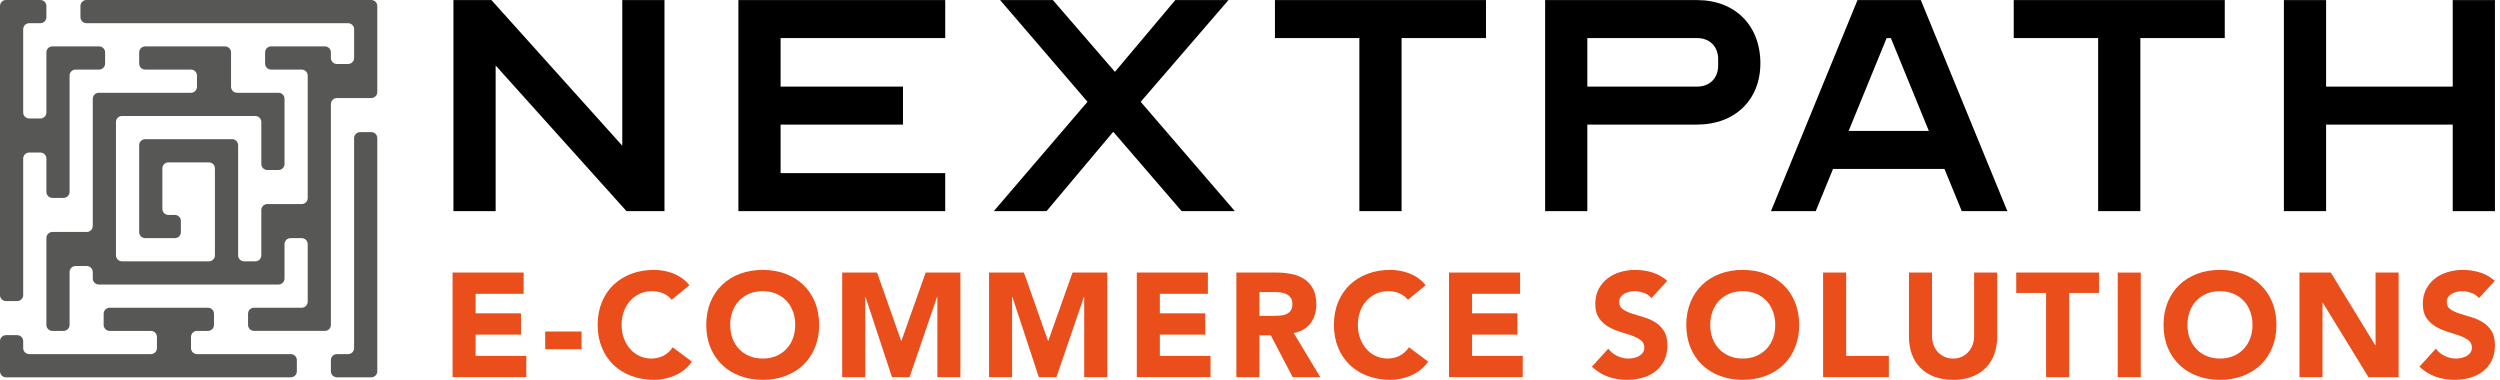 <?xml version="1.0" encoding="utf-8"?>
<!-- Generator: Adobe Illustrator 16.0.0, SVG Export Plug-In . SVG Version: 6.00 Build 0)  -->
<!DOCTYPE svg PUBLIC "-//W3C//DTD SVG 1.1//EN" "http://www.w3.org/Graphics/SVG/1.1/DTD/svg11.dtd">
<svg version="1.1" id="Layer_1" xmlns="http://www.w3.org/2000/svg" xmlns:xlink="http://www.w3.org/1999/xlink" x="0px" y="0px"
	 width="323.5px" height="49.125px" viewBox="0 0 323.5 49.125" enable-background="new 0 0 323.5 49.125" xml:space="preserve">
<g>
	<path d="M64.137,8.476v18.843h-5.462V0.011h4.916l16.931,18.843V0.011h5.462v27.309h-4.916L64.137,8.476z"/>
	<path d="M101.01,4.926v6.282h15.838v4.915H101.01v6.281h21.301v4.916H95.548V0.011h26.763v4.915H101.01z"/>
	<path d="M159.785,27.319h-6.883l-8.847-10.268l-8.63,10.268h-6.827l12.125-14.146L129.417,0.011h6.827l8.029,9.285l7.811-9.285
		h6.881l-11.359,13.163L159.785,27.319z"/>
	<path d="M164.979,0.011h27.309v4.915h-10.923v22.394h-5.462V4.926h-10.924V0.011z"/>
	<path d="M205.401,27.319h-5.462V0.011h19.661c4.916,0,8.193,3.277,8.193,8.192c0,4.697-3.277,7.919-8.193,7.919h-14.199V27.319z
		 M205.401,11.208h14.199c1.639,0,2.731-1.092,2.731-2.731V7.657c0-1.638-1.093-2.731-2.731-2.731h-14.199V11.208z"/>
	<path d="M229.165,27.319l11.197-27.309h8.192l11.198,27.309h-5.9l-2.238-5.462h-14.42l-2.239,5.462H229.165z M249.593,16.942
		l-4.915-12.017h-0.547l-4.916,12.017H249.593z"/>
	<path d="M260.577,0.011h27.308v4.915h-10.923v22.394h-5.463V4.926h-10.922V0.011z"/>
	<path d="M300.998,11.208h16.385V0.011h5.463v27.309h-5.463V16.123h-16.385v11.197h-5.461V0.011h5.461V11.208z"/>
</g>
<g>
	<path fill="#E94E1B" d="M58.562,35.269h9.197v2.753h-6.214v2.524h5.87v2.753h-5.87v2.753h6.558v2.753h-9.541V35.269z"/>
	<path fill="#E94E1B" d="M75.253,45.192h-4.704v-2.295h4.704V45.192z"/>
	<path fill="#E94E1B" d="M86.916,38.787c-0.293-0.357-0.653-0.631-1.08-0.822c-0.427-0.191-0.921-0.287-1.481-0.287
		c-0.561,0-1.081,0.108-1.559,0.325c-0.478,0.217-0.893,0.519-1.243,0.908c-0.35,0.389-0.625,0.851-0.822,1.386
		c-0.197,0.535-0.296,1.115-0.296,1.739c0,0.638,0.099,1.221,0.296,1.75c0.198,0.529,0.469,0.988,0.813,1.376
		c0.344,0.389,0.749,0.691,1.214,0.908c0.465,0.217,0.965,0.325,1.5,0.325c0.612,0,1.153-0.127,1.625-0.382
		c0.472-0.255,0.861-0.612,1.166-1.071l2.486,1.855c-0.573,0.803-1.3,1.396-2.179,1.778c-0.88,0.382-1.785,0.574-2.715,0.574
		c-1.059,0-2.034-0.166-2.926-0.497c-0.892-0.332-1.663-0.806-2.313-1.424c-0.65-0.618-1.157-1.367-1.52-2.247
		c-0.364-0.88-0.545-1.861-0.545-2.945c0-1.083,0.181-2.064,0.545-2.944c0.363-0.88,0.87-1.628,1.52-2.247
		c0.65-0.618,1.421-1.093,2.313-1.424s1.867-0.498,2.926-0.498c0.382,0,0.78,0.036,1.195,0.105c0.414,0.07,0.822,0.182,1.224,0.334
		c0.401,0.153,0.787,0.357,1.156,0.612c0.37,0.255,0.701,0.567,0.994,0.937L86.916,38.787z"/>
	<path fill="#E94E1B" d="M91.389,42.037c0-1.083,0.182-2.064,0.545-2.944c0.364-0.88,0.87-1.628,1.521-2.247
		c0.65-0.618,1.421-1.093,2.313-1.424c0.893-0.332,1.867-0.498,2.925-0.498c1.059,0,2.033,0.166,2.926,0.498
		c0.892,0.332,1.663,0.806,2.313,1.424c0.65,0.618,1.157,1.367,1.52,2.247c0.364,0.879,0.545,1.861,0.545,2.944
		c0,1.084-0.182,2.065-0.545,2.945c-0.363,0.879-0.87,1.628-1.52,2.247c-0.65,0.618-1.422,1.093-2.313,1.424
		c-0.893,0.331-1.867,0.497-2.926,0.497c-1.058,0-2.032-0.166-2.925-0.497c-0.892-0.332-1.663-0.806-2.313-1.424
		c-0.65-0.618-1.157-1.367-1.521-2.247C91.571,44.102,91.389,43.121,91.389,42.037z M94.487,42.037c0,0.638,0.098,1.221,0.296,1.75
		c0.197,0.529,0.48,0.988,0.851,1.376c0.369,0.389,0.813,0.691,1.329,0.908c0.517,0.217,1.093,0.325,1.73,0.325
		c0.637,0,1.214-0.108,1.731-0.325c0.516-0.217,0.959-0.519,1.329-0.908c0.37-0.389,0.653-0.848,0.851-1.376
		c0.197-0.529,0.296-1.112,0.296-1.75c0-0.624-0.099-1.204-0.296-1.739c-0.198-0.536-0.481-0.998-0.851-1.386
		c-0.37-0.389-0.812-0.691-1.329-0.908c-0.517-0.217-1.094-0.325-1.731-0.325c-0.637,0-1.213,0.108-1.73,0.325
		c-0.516,0.217-0.959,0.519-1.329,0.908c-0.37,0.389-0.653,0.851-0.851,1.386C94.585,40.833,94.487,41.413,94.487,42.037z"/>
	<path fill="#E94E1B" d="M108.979,35.269h4.513l3.116,8.833h0.038l3.136-8.833h4.493v13.537h-2.982V38.424h-0.039l-3.556,10.382
		h-2.275L112,38.424h-0.038v10.382h-2.983V35.269z"/>
	<path fill="#E94E1B" d="M127.983,35.269h4.512l3.116,8.833h0.038l3.136-8.833h4.493v13.537h-2.983V38.424h-0.038l-3.556,10.382
		h-2.275l-3.422-10.382h-0.039v10.382h-2.982V35.269z"/>
	<path fill="#E94E1B" d="M147.102,35.269h9.197v2.753h-6.214v2.524h5.869v2.753h-5.869v2.753h6.558v2.753h-9.541V35.269z"/>
	<path fill="#E94E1B" d="M159.988,35.269h5.239c0.688,0,1.341,0.067,1.96,0.201c0.617,0.134,1.159,0.357,1.624,0.669
		c0.466,0.312,0.836,0.733,1.109,1.262c0.273,0.529,0.411,1.189,0.411,1.979c0,0.956-0.249,1.769-0.746,2.438
		c-0.497,0.669-1.224,1.093-2.18,1.271l3.442,5.717h-3.575l-2.83-5.411h-1.473v5.411h-2.982V35.269z M162.971,40.871h1.76
		c0.268,0,0.551-0.01,0.851-0.029s0.57-0.076,0.812-0.172s0.442-0.245,0.603-0.449c0.159-0.204,0.238-0.491,0.238-0.86
		c0-0.344-0.069-0.618-0.21-0.822c-0.141-0.204-0.319-0.36-0.535-0.468c-0.217-0.108-0.466-0.182-0.746-0.22
		c-0.28-0.038-0.555-0.057-0.822-0.057h-1.95V40.871z"/>
	<path fill="#E94E1B" d="M182.187,38.787c-0.294-0.357-0.653-0.631-1.081-0.822c-0.427-0.191-0.921-0.287-1.481-0.287
		s-1.08,0.108-1.558,0.325c-0.479,0.217-0.893,0.519-1.243,0.908c-0.351,0.389-0.625,0.851-0.822,1.386
		c-0.197,0.535-0.296,1.115-0.296,1.739c0,0.638,0.099,1.221,0.296,1.75s0.469,0.988,0.812,1.376
		c0.345,0.389,0.749,0.691,1.214,0.908c0.466,0.217,0.966,0.325,1.501,0.325c0.612,0,1.153-0.127,1.625-0.382
		c0.472-0.255,0.86-0.612,1.167-1.071l2.485,1.855c-0.573,0.803-1.3,1.396-2.18,1.778s-1.785,0.574-2.715,0.574
		c-1.059,0-2.033-0.166-2.925-0.497c-0.894-0.332-1.664-0.806-2.314-1.424c-0.649-0.618-1.156-1.367-1.52-2.247
		c-0.363-0.88-0.545-1.861-0.545-2.945c0-1.083,0.182-2.064,0.545-2.944c0.363-0.88,0.87-1.628,1.52-2.247
		c0.65-0.618,1.421-1.093,2.314-1.424c0.892-0.332,1.866-0.498,2.925-0.498c0.383,0,0.78,0.036,1.194,0.105
		c0.414,0.07,0.822,0.182,1.224,0.334c0.402,0.153,0.787,0.357,1.157,0.612c0.37,0.255,0.701,0.567,0.994,0.937L182.187,38.787z"/>
	<path fill="#E94E1B" d="M187.501,35.269h9.197v2.753h-6.214v2.524h5.869v2.753h-5.869v2.753h6.558v2.753h-9.541V35.269z"/>
	<path fill="#E94E1B" d="M213.694,38.577c-0.242-0.306-0.57-0.532-0.984-0.679c-0.414-0.147-0.807-0.22-1.176-0.22
		c-0.217,0-0.44,0.026-0.67,0.077c-0.229,0.051-0.446,0.131-0.649,0.239c-0.204,0.108-0.37,0.252-0.497,0.43
		c-0.128,0.179-0.191,0.396-0.191,0.65c0,0.408,0.152,0.72,0.459,0.937c0.306,0.217,0.691,0.401,1.156,0.555
		c0.466,0.153,0.966,0.306,1.501,0.458c0.536,0.153,1.036,0.37,1.501,0.65s0.851,0.657,1.156,1.128
		c0.307,0.472,0.46,1.103,0.46,1.893c0,0.752-0.141,1.409-0.421,1.969c-0.28,0.561-0.66,1.026-1.138,1.396
		c-0.479,0.37-1.033,0.644-1.663,0.822c-0.631,0.178-1.298,0.268-1.999,0.268c-0.879,0-1.695-0.134-2.446-0.401
		c-0.753-0.268-1.453-0.701-2.104-1.3l2.122-2.333c0.307,0.408,0.691,0.724,1.156,0.946c0.466,0.223,0.947,0.334,1.444,0.334
		c0.242,0,0.487-0.028,0.736-0.086c0.248-0.057,0.471-0.143,0.669-0.258c0.197-0.114,0.356-0.261,0.478-0.439
		c0.121-0.178,0.182-0.389,0.182-0.631c0-0.408-0.156-0.729-0.469-0.966c-0.312-0.235-0.704-0.437-1.175-0.602
		c-0.472-0.166-0.981-0.331-1.53-0.497c-0.548-0.166-1.058-0.389-1.529-0.669s-0.864-0.65-1.176-1.109
		c-0.312-0.459-0.469-1.064-0.469-1.816c0-0.726,0.144-1.363,0.431-1.912c0.287-0.548,0.669-1.007,1.147-1.376
		c0.478-0.37,1.028-0.647,1.653-0.832c0.624-0.185,1.269-0.277,1.931-0.277c0.766,0,1.504,0.108,2.218,0.325s1.357,0.58,1.932,1.09
		L213.694,38.577z"/>
	<path fill="#E94E1B" d="M218.206,42.037c0-1.083,0.183-2.064,0.546-2.944c0.362-0.88,0.87-1.628,1.52-2.247
		c0.65-0.618,1.421-1.093,2.313-1.424s1.867-0.498,2.926-0.498c1.058,0,2.032,0.166,2.925,0.498
		c0.892,0.332,1.663,0.806,2.313,1.424s1.156,1.367,1.52,2.247c0.363,0.879,0.546,1.861,0.546,2.944
		c0,1.084-0.183,2.065-0.546,2.945c-0.363,0.879-0.869,1.628-1.52,2.247s-1.422,1.093-2.313,1.424
		c-0.893,0.331-1.867,0.497-2.925,0.497c-1.059,0-2.033-0.166-2.926-0.497c-0.893-0.332-1.663-0.806-2.313-1.424
		c-0.649-0.618-1.157-1.367-1.52-2.247C218.389,44.102,218.206,43.121,218.206,42.037z M221.304,42.037
		c0,0.638,0.099,1.221,0.297,1.75c0.197,0.529,0.48,0.988,0.851,1.376c0.369,0.389,0.812,0.691,1.329,0.908
		c0.516,0.217,1.093,0.325,1.73,0.325c0.637,0,1.214-0.108,1.73-0.325c0.516-0.217,0.958-0.519,1.328-0.908
		c0.369-0.389,0.653-0.848,0.851-1.376c0.198-0.529,0.297-1.112,0.297-1.75c0-0.624-0.099-1.204-0.297-1.739
		c-0.197-0.536-0.481-0.998-0.851-1.386c-0.37-0.389-0.812-0.691-1.328-0.908c-0.517-0.217-1.094-0.325-1.73-0.325
		c-0.638,0-1.215,0.108-1.73,0.325c-0.517,0.217-0.96,0.519-1.329,0.908c-0.37,0.389-0.653,0.851-0.851,1.386
		C221.402,40.833,221.304,41.413,221.304,42.037z"/>
	<path fill="#E94E1B" d="M235.911,35.269h2.982v10.783h5.525v2.753h-8.508V35.269z"/>
	<path fill="#E94E1B" d="M258.434,43.586c0,0.803-0.122,1.542-0.363,2.218c-0.243,0.676-0.603,1.262-1.081,1.759
		c-0.478,0.497-1.074,0.886-1.787,1.166c-0.714,0.28-1.536,0.421-2.467,0.421c-0.943,0-1.771-0.141-2.485-0.421
		c-0.714-0.28-1.31-0.669-1.788-1.166c-0.478-0.497-0.838-1.083-1.08-1.759c-0.242-0.675-0.363-1.415-0.363-2.218v-8.317h2.982
		v8.203c0,0.42,0.067,0.81,0.201,1.166c0.134,0.357,0.321,0.666,0.564,0.927c0.241,0.262,0.531,0.465,0.869,0.612
		c0.338,0.147,0.704,0.22,1.1,0.22s0.759-0.073,1.09-0.22c0.331-0.146,0.618-0.35,0.86-0.612c0.242-0.261,0.431-0.57,0.564-0.927
		c0.134-0.356,0.2-0.746,0.2-1.166v-8.203h2.983V43.586z"/>
	<path fill="#E94E1B" d="M264.762,37.908h-3.862v-2.639h10.707v2.639h-3.862v10.898h-2.982V37.908z"/>
	<path fill="#E94E1B" d="M274.034,35.269h2.983v13.537h-2.983V35.269z"/>
	<path fill="#E94E1B" d="M279.961,42.037c0-1.083,0.182-2.064,0.545-2.944c0.363-0.88,0.87-1.628,1.521-2.247
		c0.649-0.618,1.421-1.093,2.313-1.424c0.892-0.332,1.867-0.498,2.925-0.498s2.033,0.166,2.926,0.498
		c0.892,0.332,1.663,0.806,2.313,1.424c0.649,0.618,1.156,1.367,1.52,2.247c0.363,0.879,0.545,1.861,0.545,2.944
		c0,1.084-0.182,2.065-0.545,2.945c-0.363,0.879-0.87,1.628-1.52,2.247c-0.65,0.618-1.422,1.093-2.313,1.424
		c-0.893,0.331-1.868,0.497-2.926,0.497s-2.033-0.166-2.925-0.497c-0.893-0.332-1.664-0.806-2.313-1.424
		c-0.65-0.618-1.157-1.367-1.521-2.247C280.143,44.102,279.961,43.121,279.961,42.037z M283.059,42.037
		c0,0.638,0.099,1.221,0.296,1.75c0.198,0.529,0.481,0.988,0.852,1.376c0.369,0.389,0.812,0.691,1.329,0.908
		c0.516,0.217,1.092,0.325,1.729,0.325s1.215-0.108,1.73-0.325c0.517-0.217,0.959-0.519,1.329-0.908
		c0.369-0.389,0.652-0.848,0.851-1.376c0.197-0.529,0.297-1.112,0.297-1.75c0-0.624-0.1-1.204-0.297-1.739
		c-0.198-0.536-0.481-0.998-0.851-1.386c-0.37-0.389-0.812-0.691-1.329-0.908c-0.516-0.217-1.093-0.325-1.73-0.325
		s-1.214,0.108-1.729,0.325c-0.517,0.217-0.96,0.519-1.329,0.908c-0.37,0.389-0.653,0.851-0.852,1.386
		C283.157,40.833,283.059,41.413,283.059,42.037z"/>
	<path fill="#E94E1B" d="M297.551,35.269h4.054l5.755,9.407h0.038v-9.407h2.982v13.537h-3.9l-5.908-9.636h-0.038v9.636h-2.982
		V35.269z"/>
	<path fill="#E94E1B" d="M320.78,38.577c-0.242-0.306-0.57-0.532-0.984-0.679c-0.414-0.147-0.807-0.22-1.176-0.22
		c-0.217,0-0.44,0.026-0.67,0.077c-0.229,0.051-0.446,0.131-0.649,0.239c-0.204,0.108-0.37,0.252-0.497,0.43
		c-0.128,0.179-0.191,0.396-0.191,0.65c0,0.408,0.152,0.72,0.459,0.937c0.306,0.217,0.691,0.401,1.156,0.555
		c0.466,0.153,0.966,0.306,1.501,0.458c0.536,0.153,1.036,0.37,1.501,0.65s0.851,0.657,1.157,1.128
		c0.306,0.472,0.459,1.103,0.459,1.893c0,0.752-0.141,1.409-0.421,1.969c-0.28,0.561-0.66,1.026-1.138,1.396
		c-0.479,0.37-1.032,0.644-1.663,0.822c-0.631,0.178-1.298,0.268-1.998,0.268c-0.88,0-1.695-0.134-2.447-0.401
		c-0.753-0.268-1.453-0.701-2.104-1.3l2.122-2.333c0.307,0.408,0.691,0.724,1.157,0.946c0.465,0.223,0.946,0.334,1.443,0.334
		c0.242,0,0.487-0.028,0.736-0.086c0.248-0.057,0.471-0.143,0.669-0.258c0.197-0.114,0.356-0.261,0.479-0.439
		c0.12-0.178,0.181-0.389,0.181-0.631c0-0.408-0.155-0.729-0.468-0.966c-0.312-0.235-0.705-0.437-1.176-0.602
		c-0.472-0.166-0.981-0.331-1.529-0.497c-0.549-0.166-1.059-0.389-1.53-0.669s-0.863-0.65-1.176-1.109s-0.469-1.064-0.469-1.816
		c0-0.726,0.144-1.363,0.431-1.912c0.287-0.548,0.669-1.007,1.147-1.376c0.478-0.37,1.028-0.647,1.653-0.832
		c0.624-0.185,1.269-0.277,1.931-0.277c0.766,0,1.504,0.108,2.218,0.325s1.358,0.58,1.932,1.09L320.78,38.577z"/>
</g>
<g>
	<path fill="#575756" d="M11.189,3.001h33.853c0.43,0,0.779,0.349,0.779,0.779v3.72c0,0.43-0.349,0.779-0.779,0.779h-1.444
		c-0.431,0-0.779-0.349-0.779-0.779V6.782c0-0.431-0.348-0.779-0.778-0.779h-6.96c-0.43,0-0.778,0.348-0.778,0.779v1.444
		c0,0.43,0.349,0.778,0.778,0.778h3.959c0.43,0,0.778,0.349,0.778,0.779v15.844c0,0.431-0.349,0.779-0.778,0.779h-4.446
		c-0.43,0-0.779,0.349-0.779,0.779v5.852c0,0.43-0.348,0.779-0.779,0.779h-1.444c-0.43,0-0.779-0.349-0.779-0.779v-2.223l0,0V18.789
		c0-0.431-0.349-0.78-0.779-0.78H18.789c-0.431,0-0.779,0.349-0.779,0.78v11.246c0,0.431,0.349,0.779,0.779,0.779h3.838
		c0.43,0,0.779-0.349,0.779-0.779V28.59c0-0.43-0.349-0.778-0.779-0.778H21.79c-0.43,0-0.778-0.349-0.778-0.779V21.79
		c0-0.43,0.348-0.778,0.778-0.778h5.244c0.43,0,0.778,0.348,0.778,0.778v6.023l0,0v3.36l0,0v1.864c0,0.43-0.348,0.779-0.778,0.779
		H15.787c-0.43,0-0.779-0.349-0.779-0.779v-17.25c0-0.43,0.349-0.779,0.779-0.779h17.25c0.431,0,0.779,0.349,0.779,0.779v5.433
		c0,0.43,0.349,0.779,0.779,0.779h1.444c0.43,0,0.779-0.349,0.779-0.779v-8.435c0-0.43-0.349-0.779-0.779-0.779h-5.363
		c-0.43,0-0.779-0.349-0.779-0.779V9.004l0,0V6.782c0-0.431-0.349-0.779-0.779-0.779H18.789c-0.431,0-0.779,0.348-0.779,0.779v1.444
		c0,0.43,0.349,0.778,0.779,0.778h5.921c0.43,0,0.778,0.349,0.778,0.779v1.444c0,0.43-0.348,0.779-0.778,0.779H12.785
		c-0.43,0-0.779,0.349-0.779,0.779v16.452c0,0.43-0.349,0.779-0.779,0.779H6.782c-0.431,0-0.779,0.348-0.779,0.778v11.247
		c0,0.43,0.348,0.778,0.779,0.778h1.443c0.43,0,0.779-0.348,0.779-0.778v-2.223l0,0v-4.616c0-0.43,0.349-0.779,0.779-0.779h1.444
		c0.43,0,0.779,0.349,0.779,0.779v0.835c0,0.43,0.349,0.779,0.779,0.779h23.252c0.43,0,0.779-0.349,0.779-0.779v-4.445
		c0-0.43,0.349-0.779,0.779-0.779h1.445c0.43,0,0.778,0.349,0.778,0.779v7.448c0,0.43-0.349,0.778-0.778,0.778h-6.162
		c-0.431,0-0.78,0.349-0.78,0.779v1.443c0,0.43,0.349,0.778,0.78,0.778h9.163c0.43,0,0.778-0.348,0.778-0.778V13.466
		c0-0.43,0.349-0.779,0.779-0.779h4.445c0.43,0,0.779-0.349,0.779-0.779V0.779c0-0.43-0.349-0.779-0.779-0.779H11.189
		c-0.43,0-0.779,0.349-0.779,0.779v1.444C10.411,2.653,10.759,3.001,11.189,3.001z"/>
	<path fill="#575756" d="M45.821,17.874v27.168c0,0.431-0.349,0.779-0.779,0.779h-1.444c-0.431,0-0.779,0.349-0.779,0.779v1.444
		c0,0.43,0.349,0.779,0.779,0.779h4.445c0.43,0,0.779-0.349,0.779-0.779v-30.17c0-0.43-0.349-0.778-0.779-0.778H46.6
		C46.17,17.096,45.821,17.444,45.821,17.874z"/>
	<path fill="#575756" d="M3.001,38.18V20.519c0-0.43,0.349-0.779,0.779-0.779h1.443c0.431,0,0.78,0.349,0.78,0.779v4.311
		c0,0.43,0.348,0.779,0.779,0.779h1.443c0.43,0,0.779-0.349,0.779-0.779V9.783c0-0.43,0.349-0.779,0.779-0.779h3.04
		c0.43,0,0.778-0.349,0.778-0.778V6.782c0-0.431-0.348-0.779-0.778-0.779H6.782c-0.431,0-0.779,0.348-0.779,0.779v7.771
		c0,0.43-0.349,0.779-0.78,0.779H3.78c-0.43,0-0.779-0.349-0.779-0.779V3.781c0-0.431,0.349-0.779,0.779-0.779h1.443
		c0.431,0,0.78-0.349,0.78-0.779V0.779C6.003,0.349,5.655,0,5.224,0H0.779C0.349,0,0,0.349,0,0.779V38.18
		c0,0.43,0.349,0.779,0.779,0.779h1.444C2.653,38.959,3.001,38.61,3.001,38.18z"/>
	<path fill="#575756" d="M37.633,45.821H25.494c-0.431,0-0.778-0.349-0.778-0.779v-1.443c0-0.431,0.348-0.779,0.778-0.779h1.419
		c0.429,0,0.778-0.348,0.778-0.778v-1.443c0-0.431-0.349-0.779-0.778-0.779H14.191c-0.43,0-0.779,0.349-0.779,0.779v1.443
		c0,0.43,0.349,0.778,0.779,0.778h5.338c0.43,0,0.78,0.349,0.78,0.779v1.443c0,0.431-0.35,0.779-0.78,0.779H3.78
		c-0.43,0-0.779-0.349-0.779-0.779v-0.896c0-0.43-0.349-0.779-0.779-0.779H0.779C0.349,43.367,0,43.715,0,44.146v3.898
		c0,0.43,0.349,0.779,0.779,0.779h36.854c0.43,0,0.779-0.349,0.779-0.779V46.6C38.412,46.17,38.063,45.821,37.633,45.821z"/>
</g>
</svg>
